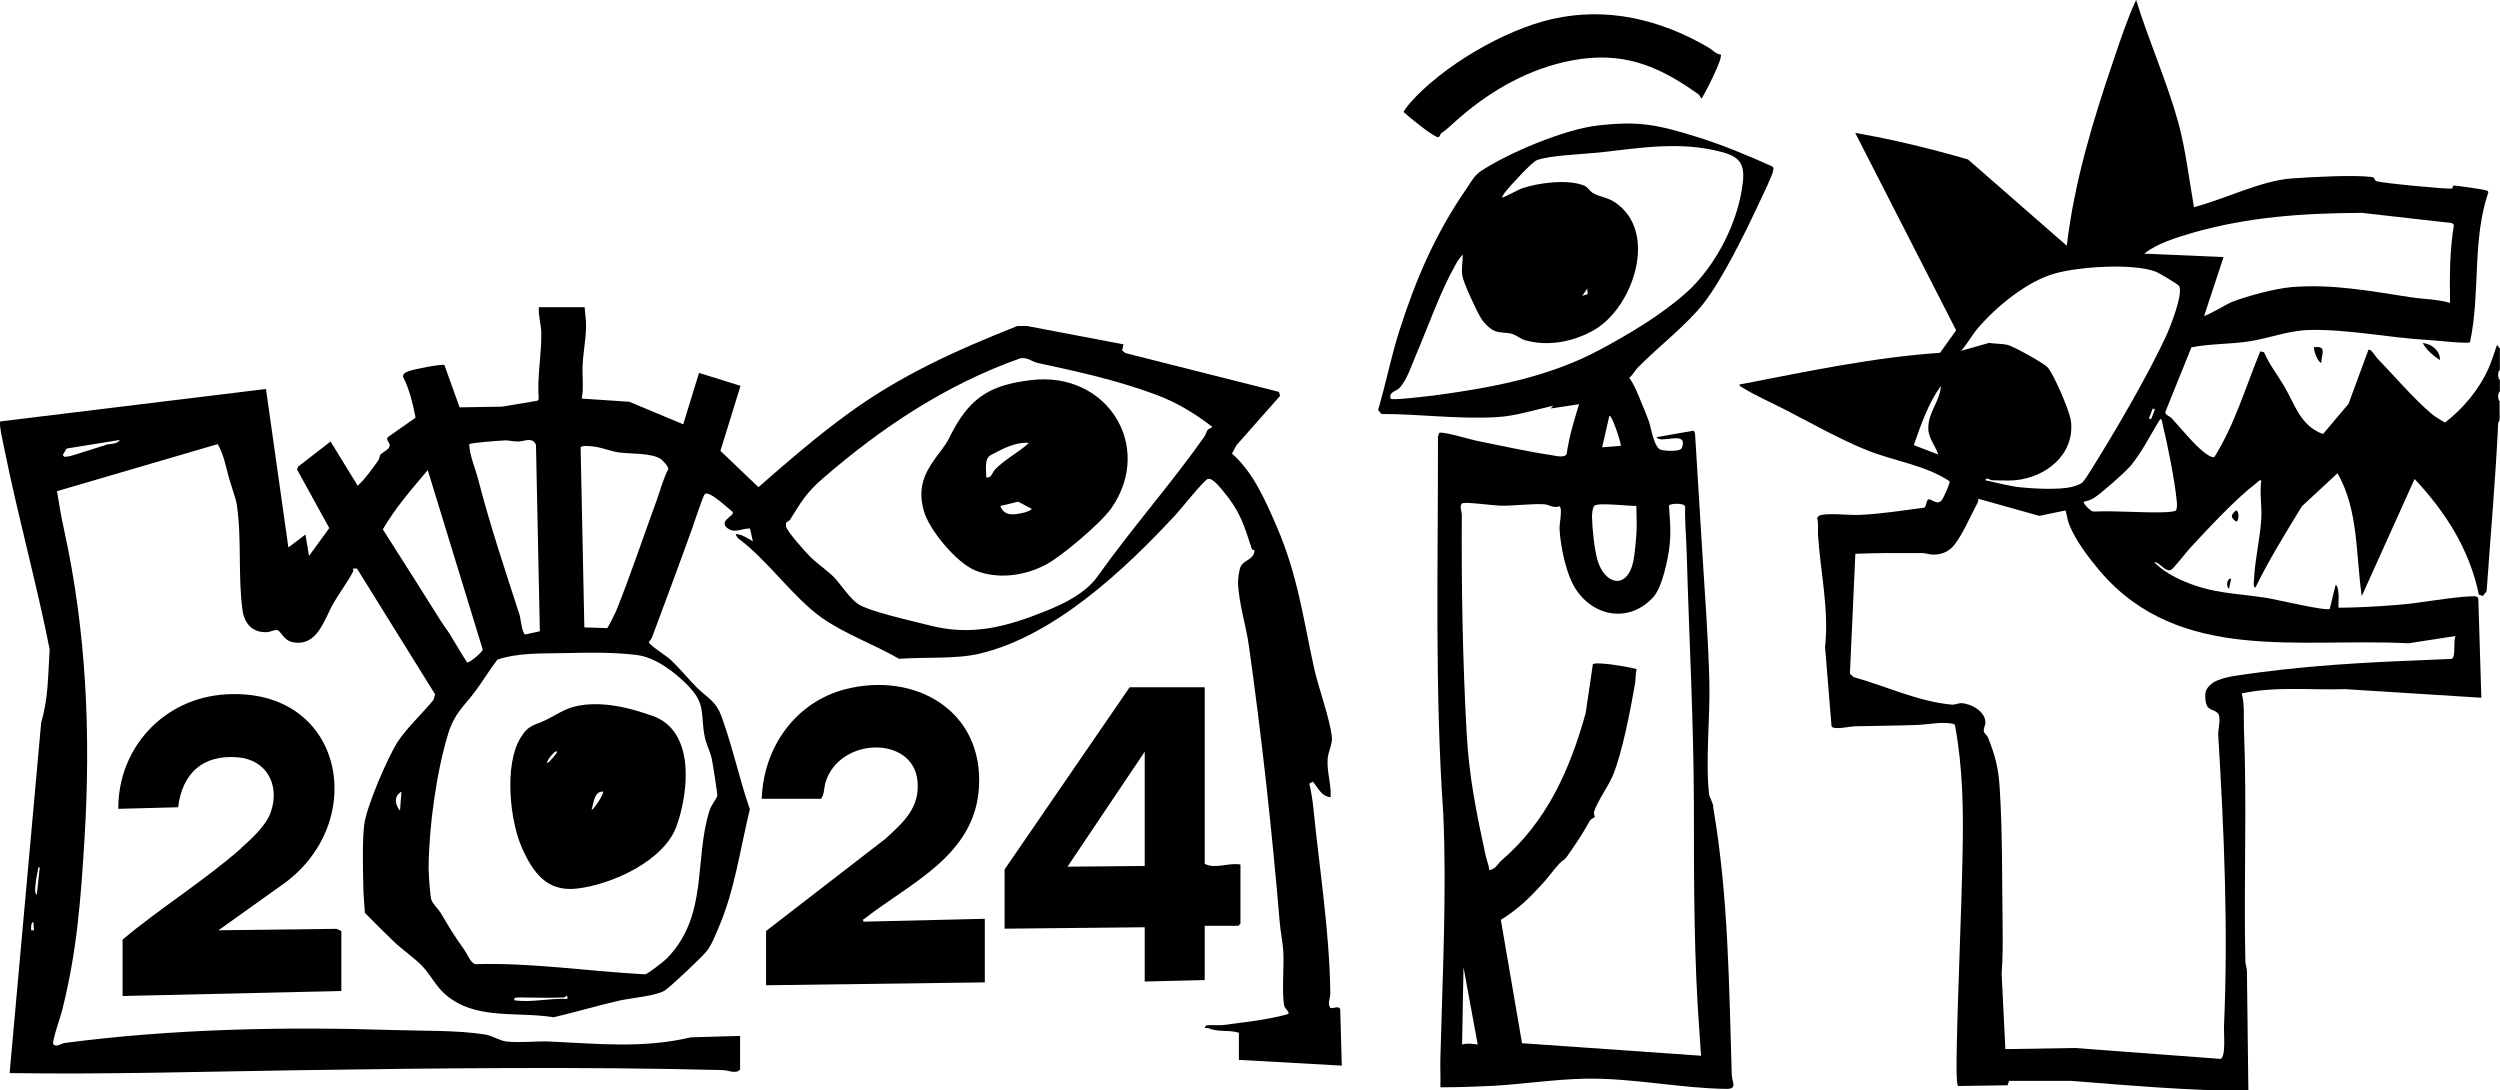<svg xmlns="http://www.w3.org/2000/svg" id="Layer_2" data-name="Layer 2" width="174.17" height="75.96" viewBox="0 0 174.17 75.96"><g id="logo"><g><path d="M174.16,27.97c-.16-.13-.16-.57,0-.7v-.8c-.16-.13-.16-.57,0-.7v-1.49l-.2-.25c-.19.53-.35,1.09-.58,1.61-.67,1.51-1.76,2.8-3.04,3.8-.32-.19-.68-.39-.96-.63-1.23-1.04-2.63-2.68-3.79-3.88-.12-.12-.42-.67-.59-.55l-1.38,3.75-1.78,2.11c-1.58-.58-1.94-2.04-2.71-3.34-.46-.79-1.04-1.51-1.4-2.36l-.26-.06c-1.02,2.47-1.78,5.1-3.2,7.36-.2.06-.57-.21-.73-.34-.68-.53-1.61-1.67-2.23-2.35-.15-.16-.44-.21-.46-.44l1.82-4.51c1.35-.27,2.75-.21,4.1-.43,1.41-.23,2.66-.74,4.1-.78,2.73-.07,5.56.55,8.36.7.41.02,2.68.28,2.85.15.74-3.46.13-7.07,1.28-10.45-.05-.13-.14-.12-.25-.15-.2-.06-2.06-.33-2.17-.31-.07.02-.06.2-.13.21-.34.04-4.87-.38-5.25-.52-.16-.06-.09-.26-.31-.29-1.33-.16-4.16,0-5.58.1-2.14.15-4.71,1.46-6.82,2-.35-1.97-.57-3.98-1.1-5.92-.79-2.85-2.06-5.68-2.93-8.52-.61,1.31-1.08,2.75-1.55,4.13-1.44,4.22-2.76,8.55-3.28,13l-6.88-6.01c-2.58-.75-5.2-1.39-7.86-1.85l7.03,13.75-1.12,1.57c-4.72.32-9.34,1.32-13.98,2.21,0,.12.14.16.23.22.82.52,2.05,1.06,2.96,1.53,1.78.92,3.82,2.07,5.66,2.81,1.92.78,4.06,1.03,5.8,2.18.03.16-.44,1.18-.56,1.33-.34.39-.75-.19-.95-.05-.14.1-.09.46-.27.56-1.48.19-2.96.43-4.45.5-.8.04-1.97-.13-2.69,0-.13.02-.29.1-.31.24.11.39.03.8.06,1.2.17,2.57.77,5.12.49,7.77l.45,5.53c.18.26,1.28,0,1.6-.01,1.43-.04,2.86-.04,4.29-.09.72-.02,1.78-.24,2.49-.1.12.02.2.03.23.17.54,2.92.58,5.88.52,8.85-.09,4.56-.32,9.16-.41,13.73,0,.36-.06,2.39.1,2.5l3.44-.05.11-.31h4.27c4.13.32,8.25.69,12.4.7l-.1-8.32c0-.24-.1-.45-.11-.69-.12-5.4.12-10.82-.1-16.23-.03-.82.06-1.64-.15-2.45,2.33-.51,4.79-.22,7.18-.3l9.51.6-.21-6.9c-.06-.19-.26-.17-.43-.17-1.64.07-3.52.47-5.18.6-1.37.11-2.76.19-4.13.2-.02-.31.03-.63,0-.95-.01-.14-.05-.6-.2-.65l-.41,1.68c-.26.17-3.79-.67-4.43-.77-2.11-.33-3.67-.28-5.72-1.15-.69-.29-1.58-.79-2.09-1.35.42.02.78.74,1.19.55.14-.06,1.09-1.27,1.3-1.5,1.31-1.41,3.16-3.42,4.68-4.58.1-.08.13-.19.3-.15-.13.87.05,1.75,0,2.64-.07,1.35-.44,2.83-.5,4.18,0,.14-.1.61.09.65.95-1.96,2.11-3.81,3.24-5.67l2.48-2.3c1.48,2.58,1.27,5.71,1.69,8.56l3.68-8.16c2.18,2.33,3.82,4.9,4.48,8.06l.28.09.26-.34c.27-3.89.62-7.76.8-11.65,0-.13.1-.23.1-.24.02-.43-.01-.87,0-1.29ZM135.02,31.66l-1.69-.65c.5-1.42,1-2.9,1.89-4.13-.06,1.09-.88,1.79-.88,2.95,0,.7.49,1.2.69,1.83ZM152.71,16.23c3.93-1.13,7.78-1.38,11.84-1.4l6.27.71.14.13c-.3,1.8-.3,3.61-.27,5.43-.89-.26-1.82-.25-2.73-.39-2.75-.42-5.45-.94-8.28-.71-1.19.1-3.05.6-4.23,1.05-.22.09-1.82,1.03-1.89.95l1.35-4.09-5.53-.24c.91-.71,2.23-1.12,3.34-1.44ZM137.76,22.9c1.3-1.53,3.46-3.31,5.41-3.85,1.67-.47,5.42-.73,7.03-.12.2.08,1.55.88,1.61.99.32.53-.64,2.94-.93,3.55-1.21,2.58-3.11,5.88-4.62,8.33-.25.4-.91,1.53-1.18,1.81-.13.13-.58.28-.77.32-.9.2-2.52.12-3.45.03-.89-.09-1.67-.31-2.54-.5.02-.26.39,0,.45,0,.51,0,1.1.04,1.59,0,2.16-.19,4.19-1.78,3.92-4.12-.07-.65-1.2-3.29-1.63-3.75-.29-.31-2.38-1.47-2.81-1.57-.36-.08-.89-.07-1.27-.13l-1.94.55c.43-.48.72-1.05,1.14-1.55ZM150.13,28.52l-.27.69-.15-.06.27-.69.15.06ZM167.84,44.81l3.24-.5c-.19.32.03,1.48-.27,1.59-1.3.05-2.61.11-3.92.17-3.58.16-7.13.42-10.69.94-.63.09-1.67.24-2.14.64-.39.33-.46.57-.41,1.09.08.83.5.59.85.94.28.28.01,1.14.04,1.55.41,6.76.7,13.47.4,20.31-.02.39.15,2.13-.25,2.23l-10.15-.76-4.83.08-.26-5.24c.08-1.08.08-2.19.07-3.27-.05-3.27,0-6.5-.21-9.76-.08-1.31-.33-2.26-.82-3.46-.06-.15-.25-.23-.28-.43-.03-.21.11-.4.11-.6,0-.76-.99-1.31-1.66-1.34-.25-.01-.46.12-.68.1-2.35-.21-4.58-1.29-6.85-1.92l-.25-.24.38-8.35c1.54-.06,3.1-.06,4.64-.05.26,0,.51.11.79.11.62,0,1.12-.23,1.49-.71.61-.79,1.11-2.02,1.59-2.89.05-.09.06-.19.06-.29l4.25,1.19,1.82-.38c.11.33.13.67.26.99.46,1.14,1.35,2.3,2.14,3.24,5.54,6.48,13.94,4.62,21.56,5.03ZM151.61,35.55c-.08.11-.72.13-.9.14-1.61.04-3.26-.12-4.88-.05-.18-.02-.74-.57-.65-.69.24-.05.48-.12.69-.25.56-.36,2.1-1.72,2.55-2.23.79-.93,1.43-2.25,2.09-3.29.15.09.12.22.15.35.34,1.4.84,3.88.98,5.29.03.24.05.51-.03.74Z"></path><path d="M92.7,70.24c-.25-.29-.02-.7-.02-1-.05-4.34-.75-8.63-1.18-12.94-.06-.57-.15-1.15-.28-1.7l.23-.15c.4.42.56,1.02,1.25,1.09.06-.91-.29-1.84-.2-2.74.05-.46.34-.98.29-1.46-.14-1.26-.92-3.38-1.23-4.75-.79-3.59-1.14-6.49-2.62-9.92-.78-1.8-1.63-3.77-3.11-5.07l.31-.58,3.04-3.44-.08-.28-10.69-2.7-.23-.17.09-.44-6.73-1.28h-.66c-4.23,1.68-8.07,3.4-11.76,6.08-2.2,1.6-4.24,3.36-6.28,5.15l-2.65-2.53,1.4-4.53-2.89-.9-1.1,3.58-3.76-1.57-3.31-.22c.15-.78.02-1.56.06-2.34.04-.87.23-1.8.24-2.68,0-.48-.06-.88-.1-1.35h-3.19c-.04.6.16,1.2.17,1.8.02,1.52-.3,3.08-.18,4.61l-.09.11-2.46.41-2.96.05-1.06-2.95c-.18-.09-2.08.29-2.39.4-.22.08-.46.12-.5.4.46.9.69,1.89.88,2.87l-1.94,1.36c-.16.28.25.38.11.69-.1.21-.53.4-.62.53-.07.1-.06.28-.15.4-.45.62-.86,1.23-1.43,1.76l-1.89-3.08-2.25,1.74-.09.2,2.25,4.09-1.41,1.94-.25-1.49-1.19.9-1.56-11.04L.02,29.36c-.12.16.24,1.67.3,2,.94,4.65,2.22,9.23,3.14,13.88-.11,1.71-.09,3.44-.59,5.09l-2.2,24.43c6.68.1,13.38-.1,20.07-.2,9.83-.14,19.76-.26,29.58-.01.35,0,.71.2,1.08.09l.16-.13v-2.34l-3.43.1c-3.35.79-6.5.44-9.86.29-.95-.04-2.05.11-2.99,0-.49-.06-.94-.4-1.5-.49-1.94-.31-4.38-.24-6.37-.31-7.58-.24-15.33-.09-22.89.9-.27.04-.58.32-.81.09-.11-.17.52-1.96.6-2.29,1.06-4.17,1.32-7.82,1.58-12.08.44-7.23.13-14.36-1.42-21.44-.2-.89-.35-1.82-.5-2.72l11.2-3.28c.42.74.57,1.59.79,2.39.13.48.48,1.4.54,1.85.35,2.32.07,5.05.4,7.36.14.95.74,1.56,1.72,1.5.22-.01.51-.19.7-.14.26.06.43.71,1.07.84,1.74.34,2.19-1.6,2.85-2.73.41-.71.95-1.42,1.34-2.15.05-.09.04-.17,0-.25h.29s5.44,8.76,5.44,8.76l-.11.39c-.75.92-1.84,1.93-2.48,2.9-.71,1.09-2.21,4.58-2.35,5.82-.14,1.24-.08,2.99-.06,4.26,0,.59.08,1.26.11,1.86.68.68,1.36,1.37,2.05,2.03.58.55,1.45,1.14,1.98,1.71.51.55.93,1.36,1.51,1.88,2.08,1.89,5.03,1.23,7.61,1.65,1.52-.35,3.01-.8,4.53-1.15.78-.18,2.63-.34,3.19-.7.46-.3,2.55-2.28,2.93-2.74.34-.4.66-1.22.87-1.72,1.1-2.57,1.49-5.47,2.15-8.18-.72-2.08-1.2-4.33-1.95-6.4-.43-1.19-.97-1.31-1.77-2.11-.61-.61-1.23-1.39-1.84-1.94-.21-.2-1.48-1.02-1.48-1.19.08-.12.18-.21.23-.35.93-2.5,1.9-5.09,2.79-7.57.14-.38.74-2.26.89-2.4.29-.28,1.67,1.05,1.95,1.26.07.3-1.05.62-.35,1.14.47.35,1.02-.02,1.54,0l.2.89c-.33-.18-.66-.43-1.05-.49-.29-.05-.02.2.02.28,2.04,1.5,3.81,4.1,5.82,5.53,1.58,1.12,3.71,1.89,5.4,2.87,1.74-.14,3.97.04,5.65-.37,5.19-1.25,10.06-5.84,13.6-9.65.39-.42,1.93-2.36,2.23-2.5.32-.15.88.58,1.09.83,1.18,1.4,1.45,2.34,2,4.03.03.09.2.07.19.12-.07.68-.73.61-.97,1.12-.11.24-.2.95-.18,1.22.08,1.4.55,2.87.75,4.24.91,6.46,1.62,12.95,2.16,19.37.05.63.21,1.32.24,1.93.07,1.1-.1,2.75.05,3.75.05.36.56.58.2.68-1.22.36-3.19.58-4.5.75-.24.03-1.04-.05-1.13.04-.23.23.11.15.14.16.75.32,1.4.1,2.15.33v1.89l7.17.4-.11-3.92c-.09-.31-.55,0-.68-.11ZM2.17,64.81c0-.21-.04-.46.15-.6l.05.6h-.2ZM2.57,62.32c-.18-.03-.11-.51-.1-.65.02-.28.1-.71.16-1,.02-.1,0-.28.14-.25l-.2,1.89ZM7.35,31.01c-.45.12-.87.29-1.29.4-.35.1-1.1.38-1.39.4-.15.01-.18.07-.3-.11l.27-.45,3.71-.6c-.2.32-.7.26-1,.34ZM27.87,56.45c-.1,0-.26-.43-.27-.48-.07-.35.05-.64.37-.82l-.1,1.29ZM35.21,30.68c.26,0,.56.08.88.08.43,0,1-.35,1.25.23l.27,12.99-1.01.22c-.23-.04-.33-1.12-.39-1.32-1.04-3.22-2.04-6.18-2.89-9.46-.21-.81-.6-1.66-.63-2.47.08-.11,2.24-.26,2.52-.27ZM26.67,36.88c.87-1.5,2.02-2.81,3.13-4.13l3.83,12.5c0,.17-.96.97-1.09.9-.42-.65-.8-1.32-1.21-1.98-.18-.29-.42-.59-.55-.8-1.37-2.17-2.72-4.33-4.11-6.49ZM39.52,69.59c-1.24-.06-2.45.27-3.68.1-.11-.22.26-.2.35-.2,1.01,0,2.08.05,3.09,0,.1,0,.29-.29.25.1ZM47.99,47.83c1.23,1.27.79,2.03,1.12,3.56.1.46.36.97.47,1.43.07.33.42,2.52.39,2.65-.02.1-.43.65-.53.97-1.11,3.47-.06,7.32-2.97,10.32-.19.2-1.32,1.08-1.52,1.12-3.94-.21-7.86-.82-11.82-.71-.33-.04-.61-.77-.83-1.07-.65-.89-1.03-1.54-1.59-2.49-.16-.26-.55-.62-.66-.93-.09-.27-.19-1.84-.19-2.21.02-2.83.53-6.61,1.35-9.31.46-1.51,1.07-1.88,1.93-3.04.53-.72.98-1.48,1.52-2.17,1.54-.5,3.14-.41,4.73-.45,1.63-.04,3.3-.07,4.95.13,1.37.16,2.73,1.25,3.67,2.21ZM45.78,34.77c-.92,2.5-1.85,5.31-2.86,7.81-.06.15-.56,1.14-.62,1.18l-1.59-.05-.26-12.55c.11-.15.78-.07,1-.04.49.07,1.2.34,1.65.4.77.11,2.32.02,2.95.47.14.1.52.52.51.69-.35.66-.53,1.39-.78,2.08ZM84.17,29.9c-.12.15-.16.38-.29.56-2.36,3.33-5.06,6.38-7.41,9.69-.82,1.15-2.27,1.88-3.59,2.41-2.8,1.13-5.23,1.77-8.16,1-1.1-.29-4.21-.96-4.97-1.5-.55-.4-1.07-1.19-1.5-1.69-.44-.51-1.29-1.07-1.8-1.58-.34-.34-1.61-1.75-1.68-2.1-.08-.43.16-.3.28-.5.8-1.28,1.14-1.88,2.3-2.88,4.06-3.52,8.58-6.53,13.74-8.35.52-.08.81.24,1.18.32,2.83.61,5.49,1.19,8.25,2.21,1.44.53,2.73,1.32,3.93,2.24,0,.07-.21.12-.26.18Z"></path><path d="M119.37,56.21c-.06-.33-.29-.76-.29-.8-.28-2.19.06-5.44.01-7.78-.07-3.07-.31-6.2-.5-9.26l-.5-8.16-.09-.21-2.6.46c.31.5,2.22-.53,1.78.73-.11.31-1.15.22-1.43.16-.52-.1-.72-1.57-.88-2.01-.17-.46-.36-.92-.55-1.37-.22-.54-.48-1.21-.82-1.65.25-.18.38-.49.59-.7,1.38-1.41,3.45-3,4.63-4.53,1.28-1.66,2.82-4.78,3.73-6.73.22-.48,1.04-2.12,1.09-2.5.02-.12.04-.2-.08-.27-1.76-.79-3.46-1.5-5.3-2.07-2.72-.84-4-1.11-6.9-.77-2.25.26-6.18,1.9-8.09,3.17-.48.32-.71.8-1.03,1.26-2.17,3.16-3.52,6.31-4.68,9.96-.56,1.78-.92,3.63-1.45,5.42l.23.28c2.65,0,5.41.38,8.05.22,1.33-.08,2.66-.51,3.93-.8l-.2.2,1.99-.3c-.34,1.13-.7,2.27-.86,3.46-.13.31-.8.13-1.05.09-1.68-.25-3.58-.67-5.26-1.01-.43-.09-2.36-.67-2.57-.54l-.09.26c.02,8.74-.24,17.54.37,26.26.25,5.65-.06,11.36-.2,17.02-.02.68.02,1.37,0,2.05,1.21,0,2.43-.04,3.63-.1,2.14-.12,4.33-.46,6.47-.5,3.28-.06,6.67.68,9.86.71.74,0,.36-.49.34-.95-.2-6.38-.22-12.37-1.3-18.71ZM114,35.25c0,.61.05,1.23.01,1.84-.03.52-.12,1.57-.23,2.06-.43,1.94-1.98,1.61-2.49-.14-.22-.75-.36-2.23-.38-3.02,0-.19.04-.62.16-.75.21-.25,2.44.02,2.93.01ZM111.62,31.16l.5-2.19c.16-.12.83,1.89.8,2.09l-1.29.1ZM99.71,27.57c-.36.05-2.71.33-2.83.21-.12-.48.3-.47.6-.74.5-.47.89-1.65,1.17-2.31.86-2,1.68-4.4,2.76-6.3.14-.25.29-.49.5-.69,0,.45-.1.99-.04,1.43.08.54.98,2.45,1.3,2.98.2.34.62.77.98.91.42.16.75.09,1.12.18.34.08.65.36.94.45,1.62.48,3.46.12,4.9-.73,2.68-1.59,4.45-6.81,1.41-8.86-.53-.36-1.08-.38-1.54-.65-.22-.13-.37-.41-.59-.51-1.13-.48-3.21-.21-4.35.18-.22.07-1.34.69-1.4.64.05-.12.12-.24.2-.35.32-.41,1.85-2.1,2.23-2.25.87-.34,3.23-.42,4.29-.53,2.92-.32,5.71-.82,8.63-.03,1.22.33,1.57.85,1.43,2.09-.29,2.73-1.87,5.83-3.91,7.67-1.73,1.56-4.04,2.93-6.08,4.02-3.64,1.94-7.66,2.66-11.74,3.2ZM110.23,20.61l.35-.5.03.38-.38.12ZM101.86,72.77l.1-5.38.99,5.38c-.39-.05-.71-.11-1.09,0ZM106.04,72.7l-1.48-8.62c1.23-.75,2.08-1.6,3.03-2.66.35-.39.73-.93,1.04-1.25.3-.3.35-.22.57-.54.62-.9,1.06-1.53,1.57-2.47.04-.08.33-.22.33-.24.02-.07-.09-.2-.04-.38.19-.65,1-1.79,1.3-2.5.68-1.67,1.24-4.62,1.55-6.42.05-.3.02-.66.11-.98-.01-.1-1.63-.33-1.85-.36-.22-.02-1.12-.13-1.2,0l-.5,3.4c-1.11,3.98-2.71,7.56-5.88,10.28-.23.2-.39.59-.83.66-.04-.36-.2-.73-.27-1.07-.64-2.97-1.14-5.4-1.31-8.44-.28-4.99-.37-10.27-.34-15.25,0-.21-.19-.64.03-.79.18-.13,2.18.15,2.64.16.98.02,2.14-.15,3.08-.1.32.02.62.3,1.06.14.22.16-.02,1.24,0,1.6.07,1.22.46,3.17,1.14,4.19,1.28,1.94,3.75,2.34,5.39.54.63-.69,1.04-2.68,1.14-3.64.1-.86.02-1.87-.05-2.74.11-.16,1.06-.19,1.13.06-.03,1.1.08,2.19.11,3.28.16,5.79.49,11.77.5,17.61,0,5.36,0,10.7.4,15.94l.1,1.44-12.45-.87Z"></path><path d="M60.26,63.98c3.17-2.48,7.63-4.37,7.94-9.08.35-5.37-4.41-8.12-9.28-6.89-3.51.89-5.74,4.08-5.85,7.64h4.13c.24-.31.2-.79.32-1.17.98-3.14,6.1-3.25,6.4-.07.18,1.87-.99,2.89-2.24,4.03l-8.31,6.42v3.78l15.24-.2v-4.43l-8.46.2c-.06-.23.04-.16.13-.23Z"></path><path d="M16.81,59.09c-2.56,2.26-5.64,4.16-8.27,6.37v3.93l15.24-.35v-4.18l-.34-.15-8.22.1,4.33-3.09c6.26-4.27,4.51-13.9-3.89-13.34-4.25.28-7.44,3.72-7.42,7.97l4.17-.11c.29-2.37,1.72-3.68,4.15-3.48,2.04.17,2.95,1.95,2.31,3.81-.31.92-1.35,1.88-2.07,2.51Z"></path><path d="M86.42,64.36v-4.13c-.81-.15-1.77.34-2.49-.05v-12.3h-5.23l-8.71,12.69v4.13l9.76-.1v3.78l4.18-.1v-3.78h2.34l.15-.15ZM79.75,60.33l-5.38.05,5.38-8.01v7.96Z"></path><path d="M100.4,9.29c.46-.31.88-.75,1.32-1.12,2.24-1.93,4.87-3.41,7.79-3.96,3.51-.66,5.98.33,8.82,2.36.11.08.12.22.22.3.25-.4,1.5-2.81,1.33-3.07-.35-.03-.61-.35-.82-.47-3.35-1.97-7.09-2.88-10.94-2-3.34.76-7.63,3.28-9.89,5.85-.09.1-.45.55-.44.63.3.29,2.18,1.82,2.42,1.75.11-.04.13-.22.19-.26Z"></path><path d="M169.98,25.09c.06-.64-.6-1.15-1.19-1.19.27.51.73.87,1.19,1.19Z"></path><path d="M161.22,24.19c-.08.08.23,1.05.5,1.09,0-.59.43-1.21-.5-1.09Z"></path><path d="M155.79,36.34c.17,0,.25-.68,0-.79-.38.34-.42.48,0,.79Z"></path><path d="M155.29,41.02l.15-.7c-.32-.06-.36.59-.15.7Z"></path><path d="M40.69,49.11c-1.17.12-1.66.55-2.64,1.04-.85.42-1.21.3-1.8,1.28-1.13,1.86-.74,5.77.14,7.7.76,1.68,1.72,3,3.77,2.78,2.43-.27,6.11-1.92,6.98-4.37.85-2.39,1.3-6.63-1.69-7.67-1.56-.54-3.07-.94-4.75-.77ZM38.12,53.16c-.09-.1.54-.94.7-.8.04.04-.54.77-.7.8ZM42.01,55.15c.1.11-.6,1.2-.8,1.29.14-.43.17-1.33.8-1.29Z"></path><path d="M71.84,26.48c-2.68.32-4.12,1.09-5.41,3.45-.37.68-.33.74-.81,1.38-1.07,1.4-1.76,2.42-1.27,4.25.35,1.32,2.28,3.65,3.59,4.18,1.58.64,3.44.38,4.92-.4,1.12-.59,3.87-2.93,4.57-3.94,2.99-4.31-.31-9.56-5.59-8.92ZM68.7,33.25c.04-.45-.15-1.18.25-1.5.07-.05.92-.49,1.05-.54.53-.22,1.11-.41,1.69-.35-.74.66-1.65,1.12-2.35,1.83-.22.22-.26.65-.63.56ZM71.31,35.72c-.68.15-1.32.28-1.62-.47l1.24-.3.95.5c-.04.12-.46.25-.57.27Z"></path></g></g></svg>